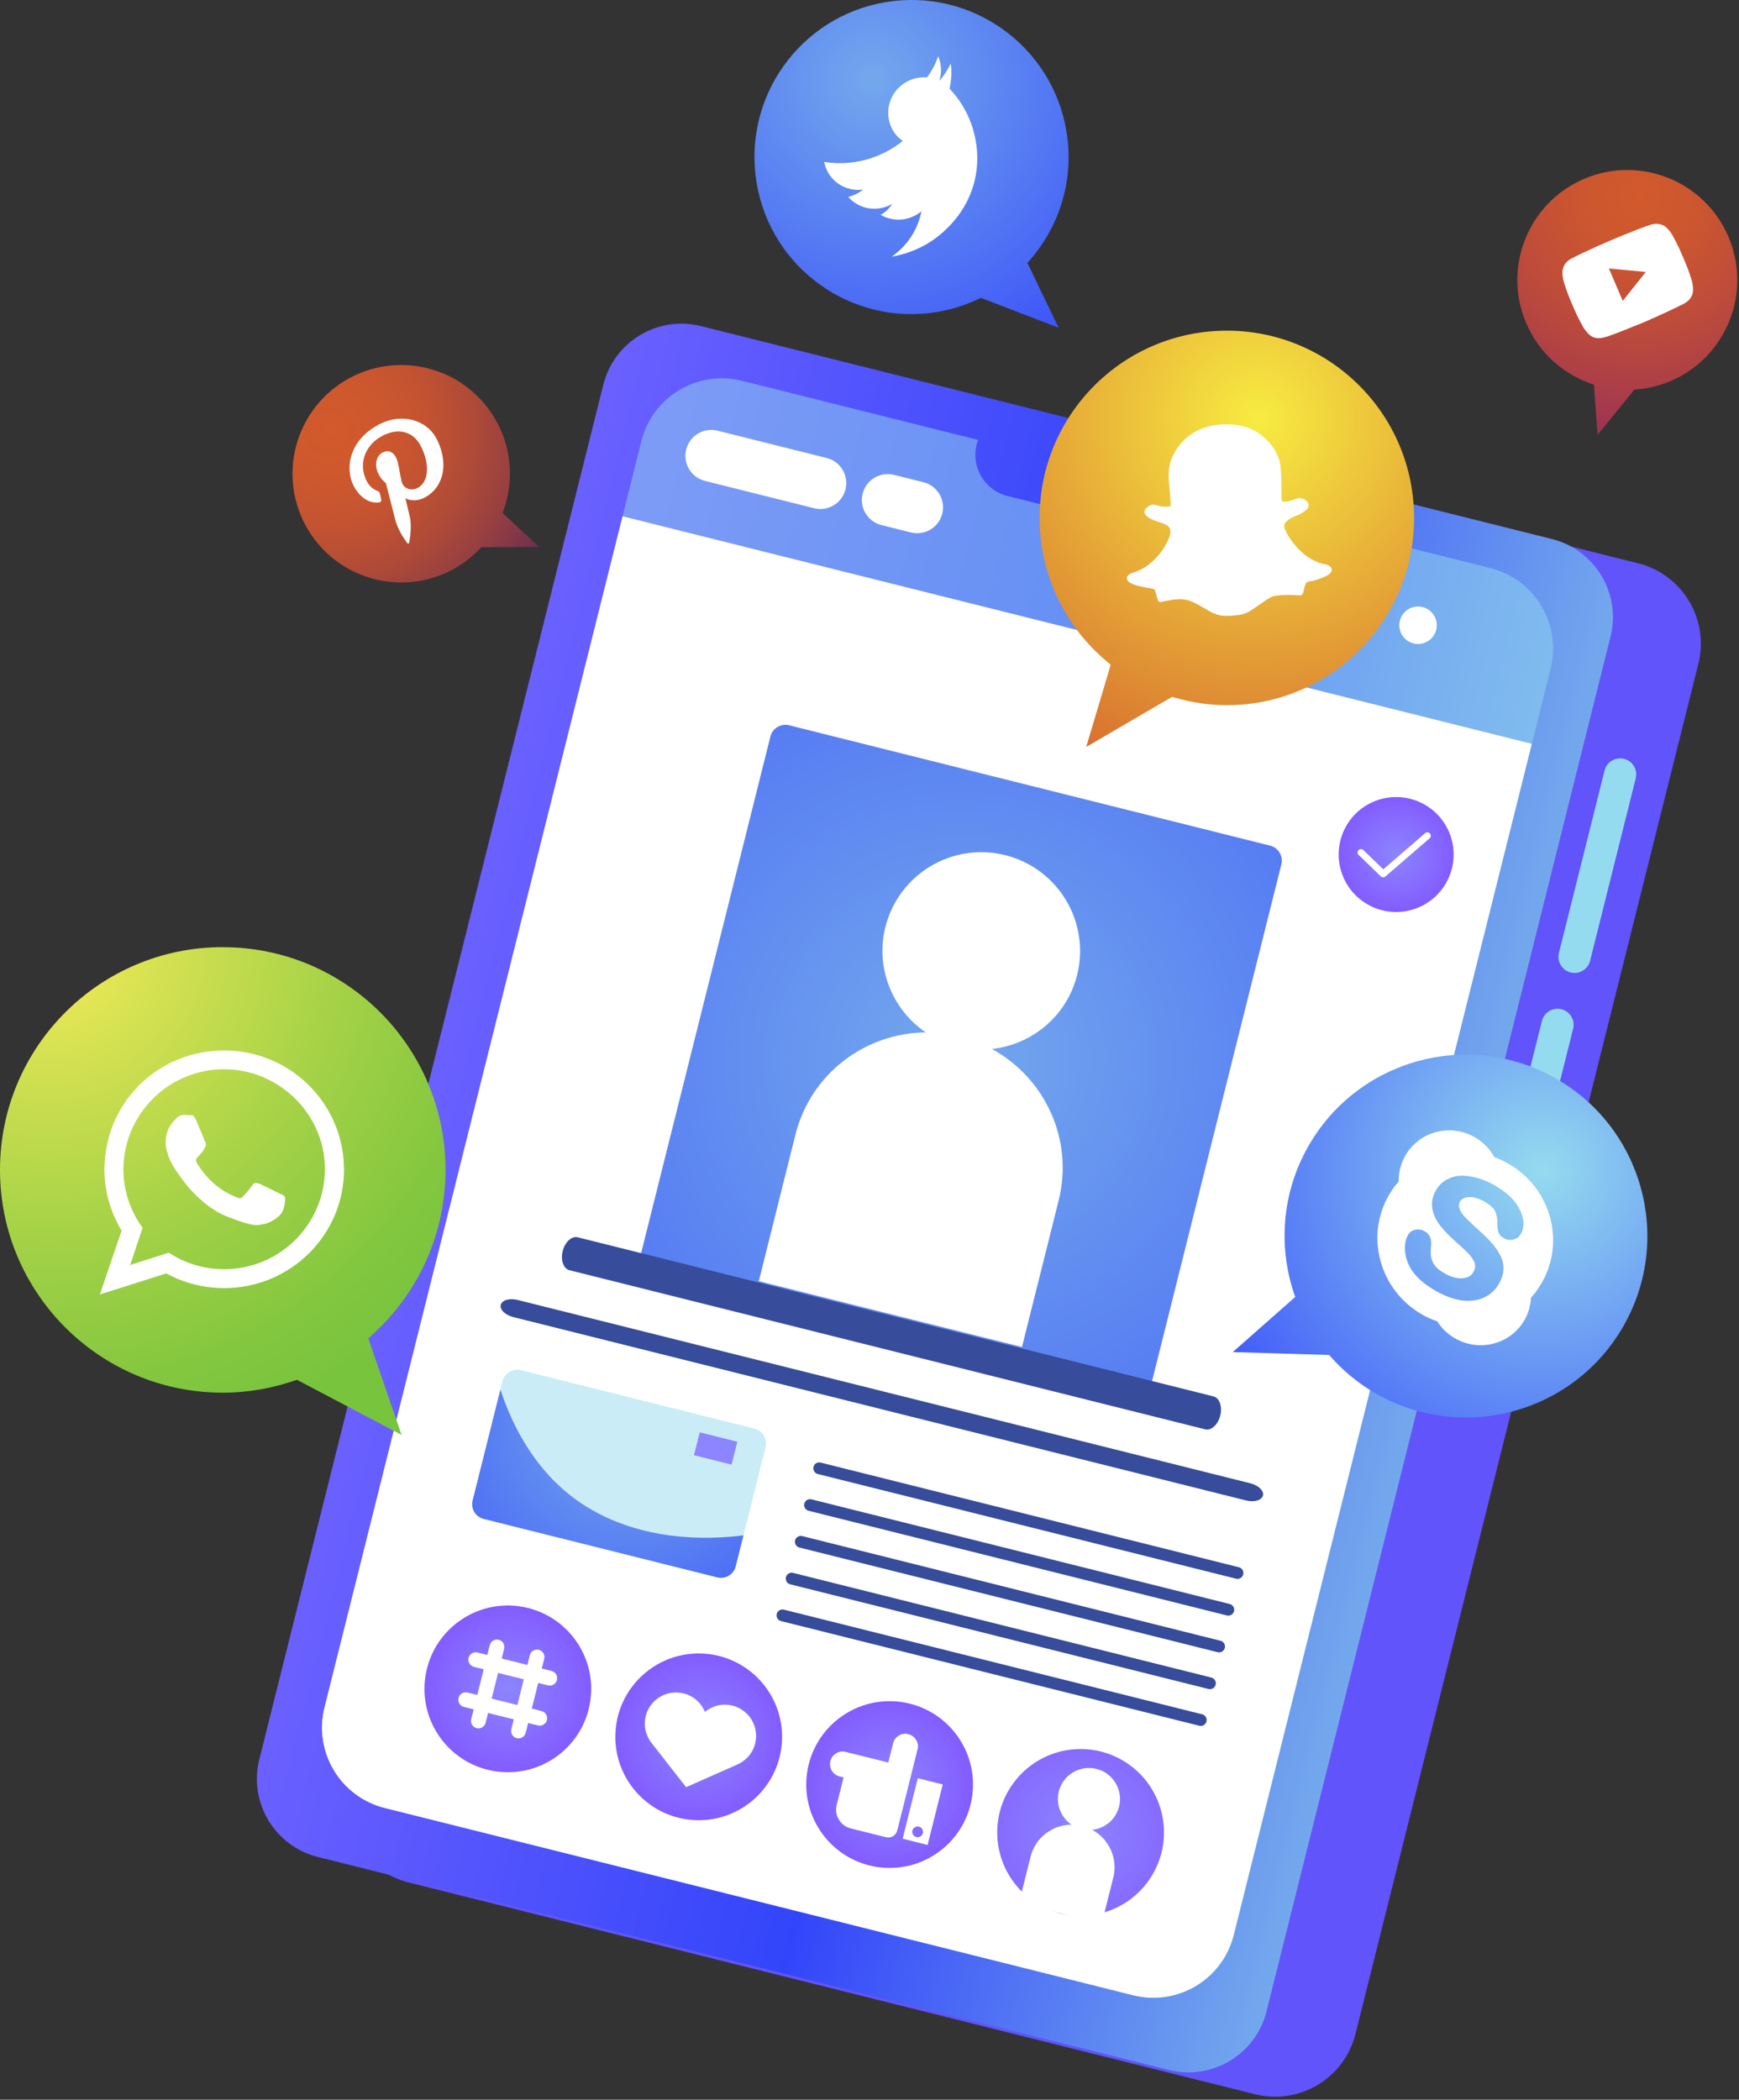 <svg width="511" height="617" viewBox="0 0 511 617" fill="none" xmlns="http://www.w3.org/2000/svg">
<rect x="0" y="0" width="511" height="617" fill="#333333" stroke="none"/>
<g clip-path="url(#clip0_417_14273)">
<path d="M499.06 195.06L398.31 597.66C395.04 610.72 381.82 618.66 368.77 615.39L120.07 553.16C107.01 549.89 99.09 536.66 102.36 523.61L203.11 121C206.37 107.96 219.59 100.02 232.65 103.29L481.35 165.52C494.41 168.79 502.33 182.02 499.06 195.06Z" fill="#6054FA"/>
<path d="M343.47 608.25L93.4 545.67C80.73 542.5 73.03 529.66 76.2 516.98L177.29 113.02C180.46 100.35 193.3 92.65 205.98 95.82L456.05 158.4C468.72 161.57 476.42 174.41 473.25 187.09L372.16 591.06C368.99 603.73 356.15 611.43 343.47 608.26V608.25Z" fill="url(#paint0_linear_417_14273)"/>
<path opacity="0.5" d="M437.94 166.93L363.66 148.34C363.6 148.83 363.57 149.31 363.45 149.8C361.78 156.46 355.03 160.51 348.37 158.84L296.02 145.74C289.36 144.07 285.31 137.32 286.98 130.66C287.1 130.17 287.3 129.73 287.48 129.28L218.01 111.9C204.95 108.63 191.73 116.57 188.47 129.61L95.35 501.75C92.09 514.79 100.01 528.02 113.06 531.29L332.99 586.32C346.03 589.58 359.27 581.65 362.53 568.61L455.65 196.47C458.91 183.43 450.98 170.19 437.94 166.93Z" fill="#95DBEF"/>
<path d="M461.52 285.761C458.99 285.131 457.45 282.561 458.08 280.031L471.49 226.421C472.12 223.891 474.69 222.351 477.22 222.981C479.75 223.611 481.29 226.181 480.66 228.711L467.25 282.321C466.62 284.851 464.05 286.391 461.52 285.761Z" fill="#95DBEF"/>
<path d="M452.7 321.031C450.17 320.401 448.63 317.831 449.26 315.301L453.09 300.001C453.72 297.471 456.29 295.931 458.82 296.561C461.35 297.191 462.89 299.761 462.26 302.291L458.43 317.591C457.8 320.121 455.23 321.661 452.7 321.031Z" fill="#95DBEF"/>
<path d="M450.12 218.571L362.53 568.601C359.27 581.641 346.03 589.581 332.99 586.311L113.06 531.281C100 528.011 92.08 514.781 95.35 501.741L182.94 151.711L450.12 218.571Z" fill="white"/>
<path d="M239.21 149.34L207.16 141.32C203.08 140.3 200.61 136.17 201.63 132.09C202.65 128.01 206.78 125.54 210.86 126.56L242.91 134.58C246.99 135.6 249.46 139.73 248.44 143.81C247.42 147.89 243.29 150.36 239.21 149.34Z" fill="white"/>
<path d="M267.65 156.46L259.01 154.3C254.93 153.28 252.46 149.15 253.48 145.07C254.5 140.99 258.63 138.52 262.71 139.54L271.35 141.7C275.43 142.72 277.9 146.85 276.88 150.93C275.86 155.01 271.73 157.48 267.65 156.46Z" fill="white"/>
<path d="M386.74 176.239C386 179.189 383.01 180.979 380.06 180.239C377.11 179.499 375.32 176.509 376.06 173.559C376.8 170.609 379.79 168.819 382.74 169.559C385.69 170.299 387.48 173.289 386.74 176.239Z" fill="white"/>
<path d="M353.76 148.989C353.07 151.749 350.28 153.419 347.52 152.729C344.76 152.039 343.09 149.249 343.78 146.489C344.47 143.729 347.26 142.059 350.02 142.749C352.78 143.439 354.45 146.229 353.76 148.989Z" fill="white"/>
<path d="M404.38 180.659C403.64 183.609 400.65 185.399 397.7 184.659C394.75 183.919 392.96 180.929 393.7 177.979C394.44 175.029 397.43 173.239 400.38 173.979C403.33 174.719 405.12 177.709 404.38 180.659Z" fill="white"/>
<path d="M422.03 185.07C421.29 188.02 418.3 189.81 415.35 189.07C412.4 188.33 410.61 185.34 411.35 182.39C412.09 179.44 415.08 177.65 418.03 178.39C420.98 179.13 422.77 182.12 422.03 185.07Z" fill="white"/>
<path d="M366.17 440.909L150.84 387.029C148.45 386.429 146.8 384.819 147.15 383.429C147.5 382.039 149.72 381.389 152.1 381.989L263 409.739L367.42 435.869C369.81 436.469 371.46 438.079 371.11 439.469C370.76 440.859 368.54 441.509 366.16 440.909H366.17Z" fill="#374C9A"/>
<path opacity="0.5" d="M224.96 425.22L216.19 460.27C215.59 462.66 213.16 464.1 210.77 463.5L142.13 446.32C139.74 445.72 138.3 443.31 138.89 440.92L147.66 405.87C148.26 403.48 150.67 402.03 153.06 402.63L221.7 419.81C224.09 420.41 225.55 422.83 224.95 425.21L224.96 425.22Z" fill="#95DBEF"/>
<path d="M218.46 451.171L216.18 460.281C215.58 462.671 213.15 464.111 210.76 463.511L142.12 446.331C139.73 445.731 138.29 443.321 138.88 440.931L147.04 408.311C150.46 418.831 157.63 433.551 172.12 442.601C188.67 452.941 207.79 452.531 218.46 451.161V451.171Z" fill="url(#paint1_radial_417_14273)"/>
<path d="M216.659 423.657L205.619 420.895L203.937 427.617L214.976 430.38L216.659 423.657Z" fill="#8C85FF"/>
<path d="M231.882 213.121L373.223 248.493C375.649 249.1 377.135 251.564 376.525 253.999L337.318 410.668L187.178 373.094L226.385 216.426C226.992 214 229.457 212.514 231.892 213.124L231.882 213.121Z" fill="url(#paint2_radial_417_14273)"/>
<path d="M363.22 463.9L240.31 433.14C239.38 432.91 238.82 431.97 239.05 431.04C239.28 430.11 240.22 429.55 241.15 429.78L364.06 460.54C364.99 460.77 365.55 461.71 365.32 462.64C365.09 463.57 364.15 464.13 363.22 463.9Z" fill="#374C9A"/>
<path d="M360.52 474.701L237.61 443.941C236.68 443.711 236.12 442.771 236.35 441.841C236.58 440.911 237.52 440.351 238.45 440.581L361.36 471.341C362.29 471.571 362.85 472.511 362.62 473.441C362.39 474.371 361.45 474.931 360.52 474.701Z" fill="#374C9A"/>
<path d="M357.81 485.5L234.9 454.74C233.97 454.51 233.41 453.57 233.64 452.64C233.87 451.71 234.81 451.15 235.74 451.38L358.65 482.14C359.58 482.37 360.14 483.31 359.91 484.24C359.68 485.17 358.74 485.73 357.81 485.5Z" fill="#374C9A"/>
<path d="M355.11 496.31L232.2 465.55C231.27 465.32 230.71 464.38 230.94 463.45C231.17 462.52 232.11 461.96 233.04 462.19L355.95 492.95C356.88 493.18 357.44 494.12 357.21 495.05C356.98 495.98 356.04 496.54 355.11 496.31Z" fill="#374C9A"/>
<path d="M352.41 507.111L229.5 476.351C228.57 476.121 228.01 475.181 228.24 474.251C228.47 473.321 229.41 472.761 230.34 472.991L353.25 503.751C354.18 503.981 354.74 504.921 354.51 505.851C354.28 506.781 353.34 507.341 352.41 507.111Z" fill="#374C9A"/>
<path d="M337.393 552.802C345.316 541.833 342.847 526.519 331.878 518.596C320.909 510.673 305.594 513.143 297.671 524.112C289.749 535.081 292.218 550.395 303.187 558.318C314.156 566.241 329.471 563.771 337.393 552.802Z" fill="url(#paint3_radial_417_14273)"/>
<path d="M275.222 544.629C286.4 537.004 289.28 521.762 281.655 510.584C274.03 499.406 258.787 496.526 247.61 504.151C236.432 511.776 233.551 527.019 241.177 538.196C248.802 549.374 264.044 552.255 275.222 544.629Z" fill="url(#paint4_radial_417_14273)"/>
<path d="M229.799 511.24C230.281 497.718 219.709 486.365 206.187 485.884C192.665 485.402 181.312 495.974 180.83 509.496C180.349 523.018 190.92 534.371 204.443 534.853C217.965 535.334 229.318 524.763 229.799 511.24Z" fill="url(#paint5_radial_417_14273)"/>
<path d="M161.927 517.224C173.497 510.209 177.189 495.142 170.174 483.572C163.158 472.002 148.092 468.309 136.521 475.325C124.951 482.34 121.259 497.407 128.274 508.977C135.29 520.547 150.356 524.24 161.927 517.224Z" fill="url(#paint6_radial_417_14273)"/>
<path d="M425.662 258.02C429.483 249.51 425.682 239.515 417.172 235.694C408.662 231.873 398.667 235.674 394.846 244.184C391.025 252.693 394.826 262.689 403.336 266.51C411.845 270.331 421.841 266.53 425.662 258.02Z" fill="url(#paint7_radial_417_14273)"/>
<path d="M399.92 250.5L406.44 256.8L419.43 245.58" stroke="white" stroke-width="2" stroke-linecap="round" stroke-linejoin="round"/>
<path d="M354.15 420.01L167.35 373.26C165.58 372.82 164.68 370.29 165.35 367.62C166.02 364.95 168 363.14 169.77 363.58L356.57 410.33C358.34 410.77 359.24 413.3 358.57 415.97C357.9 418.64 355.92 420.45 354.15 420.01Z" fill="#374C9A"/>
<path d="M221.9 512.321C223.13 507.401 220.14 502.421 215.23 501.191C212.28 500.451 209.31 501.241 207.14 503.051C206.07 500.431 203.83 498.341 200.88 497.601C195.96 496.371 190.98 499.361 189.75 504.271C189.02 507.191 189.78 510.121 191.54 512.281L201.61 525.161L216.55 518.551C219.12 517.461 221.18 515.241 221.91 512.321H221.9Z" fill="white"/>
<path d="M320.96 537.69C324.65 537.29 327.88 534.67 328.84 530.86C330.06 525.97 327.09 521.009 322.2 519.789C317.31 518.569 312.35 521.54 311.13 526.43C310.18 530.24 311.79 534.07 314.86 536.17C309.29 536.22 304.24 539.96 302.82 545.62L299.43 559.159L323.75 565.25L327.14 551.71C328.55 546.06 325.86 540.38 320.97 537.71L320.96 537.69Z" fill="white"/>
<path d="M291.46 308.241C303.2 306.961 313.47 298.641 316.51 286.511C320.4 270.951 310.95 255.181 295.39 251.291C279.83 247.401 264.07 256.851 260.17 272.411C257.14 284.541 262.28 296.711 272.03 303.371C254.32 303.541 238.24 315.431 233.74 333.411L222.97 376.471L300.31 395.821L311.08 352.761C315.58 334.781 307 316.711 291.45 308.231L291.46 308.241Z" fill="white"/>
<path d="M266.92 509.611C264.94 509.111 262.93 510.321 262.43 512.301L261.02 517.951L256.1 516.721L249.69 515.121L248.5 514.821C246.52 514.321 244.51 515.531 244.01 517.511C243.51 519.491 244.72 521.501 246.7 522.001L247.89 522.301L245.86 530.411C245.1 533.441 246.94 536.511 249.97 537.271L260.36 539.871C261.81 540.231 263.28 539.351 263.65 537.901L267.7 521.701L268.19 519.761L269.6 514.111C270.1 512.131 268.89 510.121 266.91 509.621L266.92 509.611Z" fill="white"/>
<path d="M248.45 515.012L249.64 515.312L256.05 516.911L260.97 518.142L261.02 517.962L256.1 516.731L249.69 515.132L248.5 514.832C246.52 514.332 244.51 515.542 244.01 517.522C244.01 517.552 244.01 517.581 244 517.611C244.54 515.681 246.5 514.522 248.46 515.012H248.45Z" fill="white"/>
<path d="M266.92 509.611C264.94 509.111 262.93 510.321 262.43 512.301L262.38 512.481C262.88 510.501 264.89 509.291 266.87 509.791C268.85 510.291 270.06 512.301 269.56 514.281L269.61 514.101C270.11 512.121 268.9 510.111 266.92 509.611Z" fill="white"/>
<path d="M269.69 522.531L265.24 540.301L272.57 542.141L277.02 524.371L269.69 522.531ZM269.26 539.811C268.42 539.601 267.9 538.741 268.11 537.901C268.32 537.061 269.18 536.541 270.02 536.751C270.86 536.961 271.38 537.821 271.17 538.661C270.96 539.501 270.1 540.021 269.26 539.811Z" fill="white"/>
<path d="M151.84 510.759C153 511.049 154.19 510.339 154.48 509.169L159.92 487.429C160.21 486.269 159.5 485.079 158.33 484.789C157.17 484.499 155.98 485.209 155.69 486.379L150.25 508.119C149.96 509.279 150.67 510.469 151.84 510.759Z" fill="white"/>
<path d="M140.06 507.82C141.22 508.11 142.41 507.4 142.7 506.23L148.14 484.49C148.43 483.33 147.72 482.14 146.55 481.85C145.39 481.56 144.2 482.27 143.91 483.44L138.47 505.18C138.18 506.34 138.89 507.53 140.06 507.82Z" fill="white"/>
<path d="M134.74 498.94C134.45 500.1 135.16 501.29 136.33 501.58L158.07 507.02C159.23 507.31 160.42 506.6 160.71 505.43C161 504.27 160.29 503.08 159.12 502.79L137.38 497.35C136.22 497.06 135.03 497.77 134.74 498.94Z" fill="white"/>
<path d="M137.69 487.17C137.4 488.33 138.11 489.52 139.28 489.81L161.02 495.25C162.18 495.54 163.37 494.83 163.66 493.66C163.95 492.5 163.24 491.31 162.07 491.02L140.33 485.58C139.17 485.29 137.98 486 137.69 487.17Z" fill="white"/>
<path d="M358.14 97.22C327.78 98.52 304.22 124.19 305.53 154.56C306.24 171.18 314.29 185.72 326.38 195.3L319.18 219.49L344.43 204.77C350.25 206.55 356.44 207.44 362.86 207.17C393.22 205.87 416.78 180.2 415.47 149.83C414.17 119.47 388.5 95.91 358.13 97.22H358.14Z" fill="url(#paint8_radial_417_14273)"/>
<path fill-rule="evenodd" clip-rule="evenodd" d="M390.69 166.34V166.28H390.62C389.85 165.82 389.13 165.79 388.66 165.68H388.63C385.45 164.8 382.68 162.79 380.58 160.27C379.41 158.85 378.36 157.32 377.63 155.69C377.34 154.95 377.3 154.13 377.64 153.66H377.71C378.23 152.85 379.22 152.25 380.31 151.78C381.54 151.34 382.82 150.76 383.89 149.76C384.11 149.62 384.3 149.38 384.42 149.05C384.42 148.98 384.48 148.88 384.51 148.78C384.56 148.52 384.55 148.16 384.37 147.81C384.05 147.17 383.48 146.9 383.08 146.65C382.35 146.29 381.53 146.32 380.85 146.55C380.11 146.84 379.5 147.13 378.95 147.19C378.92 147.19 378.92 147.26 378.92 147.26C378.11 147.39 377.29 147.46 376.7 147.29C376.7 147.19 376.69 147 376.61 146.8C376.55 145.49 376.59 144.12 376.53 142.65C376.5 140.49 376.5 138.27 376.12 136.06V135.99C375.24 132.26 372.68 129.14 369.52 127.08C367.23 125.64 364.52 124.84 361.8 124.76C360.88 124.7 359.96 124.67 359.05 124.71C355.43 124.93 351.68 126.04 348.87 128.49C346.72 130.28 345.06 132.65 344.09 135.27V135.3C343.16 137.96 343.38 140.8 343.65 143.37C343.76 145.16 344.03 146.92 343.98 148.66C343.98 148.66 343.96 148.693 343.92 148.76C343.11 148.93 342.23 148.93 341.34 148.81H341.31C340.69 148.74 340.09 148.5 339.33 148.34H339.27C338.57 148.18 337.86 148.4 337.36 148.85H337.33V148.88C336.89 149.19 336.29 149.68 336.29 150.56C336.29 150.59 336.29 150.66 336.33 150.69H336.36C336.48 151.21 336.79 151.52 337.06 151.74C337.3 151.96 337.57 152.11 337.77 152.2V152.27C339.18 153.09 340.67 153.39 341.93 153.86C342.86 154.21 343.64 154.77 343.83 155.54C344.13 156.48 343.75 157.6 343.24 158.67C341.96 161.57 339.91 164.11 337.34 166.06C336.04 167.03 334.5 167.79 332.89 168.31H332.86C332.51 168.49 331.69 168.59 331.27 169.36C331.24 169.39 331.18 169.46 331.18 169.56C331.07 170.02 331.22 170.51 331.49 170.79C331.7 171.04 331.97 171.19 332.23 171.31C333.6 172.07 335.15 172.3 336.51 172.6C337.53 172.82 338.45 172.88 339.18 173.14C339.22 173.2 339.32 173.43 339.5 173.85C339.79 174.59 339.93 175.5 340.26 176.4C340.34 176.63 340.57 176.81 340.84 176.87C341.47 177.01 341.78 176.76 341.85 176.76C341.85 176.76 341.88 176.76 341.88 176.73C344.18 176.27 346.45 175.81 348.53 176.25C350.77 176.71 352.7 178.13 354.95 179.34C356.39 180.19 358.09 180.97 359.99 180.96C361.43 181 362.83 180.84 364.23 180.68C365.43 180.53 366.53 180.06 367.51 179.43L367.57 179.36C369.77 178.02 371.66 176.37 373.84 175.29C374.55 175.03 375.46 174.99 376.44 174.89C378.27 174.78 380.1 174.8 381.91 174.95C381.98 174.95 382.07 174.95 382.11 174.95C382.37 174.91 382.62 174.73 382.72 174.6C382.84 174.43 382.84 174.27 382.9 174.17C382.96 174.04 382.99 173.94 382.9 174.07C382.96 174.04 382.96 173.97 382.99 173.94C383.24 172.82 383.42 171.83 383.89 171.22C384.14 170.95 384.53 170.83 385.02 170.81C385.05 170.81 385.08 170.81 385.15 170.81C386.68 170.55 388.09 169.93 389.41 169.42C389.41 169.373 389.43 169.35 389.47 169.35C389.92 169.13 390.66 168.84 391.12 168.13C391.55 167.49 391.32 166.72 390.72 166.38L390.69 166.34Z" fill="white"/>
<path d="M262.43 0.319C287.74 -2.671 310.69 15.419 313.68 40.729C315.32 54.589 310.61 67.709 301.89 77.259L311.09 96.319L288.21 87.519C283.63 89.769 278.63 91.349 273.27 91.979C247.96 94.969 225.01 76.879 222.02 51.569C219.03 26.259 237.12 3.309 262.43 0.319Z" fill="url(#paint9_radial_417_14273)"/>
<path fill-rule="evenodd" clip-rule="evenodd" d="M279.38 18.66C278.53 20.47 277.39 22.209 275.99 23.809C276.76 21.41 276.69 18.84 275.67 16.52C274.95 18.73 273.83 20.849 272.37 22.759C269.65 22.5 266.8 23.369 264.53 25.36C260.25 29.13 259.79 35.65 263.51 39.87C264.05 40.489 264.67 40.969 265.28 41.419C258.53 46.83 250.11 48.849 242.19 47.58C242.55 49.309 243.28 50.969 244.52 52.37C246.88 55.039 250.34 56.15 253.6 55.69C252.31 56.789 250.81 57.499 249.25 57.849C249.29 57.889 249.3 57.91 249.34 57.95C250.21 58.94 251.19 59.679 252.3 60.23C255.37 61.8 259.12 61.7 262.19 59.91C261.67 60.69 261.11 61.38 260.39 62.01C259.9 62.45 259.35 62.819 258.78 63.139C262.47 65.29 267.29 64.99 270.76 62.08C269.9 66.49 267.64 70.65 264 73.859C263.36 74.419 262.73 74.909 262.04 75.409C267.4 74.519 272.61 72.18 276.99 68.32C289.14 57.599 289.22 42.569 283.46 32.109C282.43 30.239 281.23 28.549 279.89 27.029C279.6 26.7 279.29 26.349 279.02 26.04C279.56 23.63 279.7 21.09 279.38 18.66Z" fill="white"/>
<path d="M65.46 278.328C101.61 278.328 130.92 307.638 130.92 343.788C130.92 363.578 122.1 381.278 108.22 393.278L118.01 421.658L87.25 405.448C80.43 407.858 73.11 409.238 65.46 409.238C29.31 409.238 0 379.928 0 343.778C0 307.628 29.31 278.318 65.46 278.318V278.328Z" fill="url(#paint10_radial_417_14273)"/>
<path fill-rule="evenodd" clip-rule="evenodd" d="M101.06 342.708C100.55 323.808 85 308.678 65.87 308.678C46.74 308.678 31.53 323.418 30.75 342.048C30.67 342.518 30.67 343.058 30.67 343.568C30.67 350.138 32.54 356.328 35.73 361.618L29.35 380.368L48.87 374.188C53.93 376.948 59.72 378.508 65.87 378.508C85.32 378.508 101.1 362.918 101.1 343.588C101.1 343.278 101.06 343.048 101.06 342.738V342.708ZM82 350.638C81.11 350.208 76.91 348.108 76.13 347.798C75.27 347.568 74.73 347.368 74.15 348.268C73.6 349.128 71.93 351.028 71.43 351.578C70.92 352.198 70.42 352.238 69.6 351.848C68.67 351.418 65.9 350.528 62.64 347.568C60.03 345.268 58.29 342.508 57.82 341.698C57.35 340.768 57.74 340.378 58.17 339.868C58.6 339.518 59.06 338.938 59.49 338.388C59.61 338.278 59.72 338.158 59.8 337.998C60.03 337.648 60.15 337.378 60.34 336.988C60.65 336.408 60.53 335.898 60.26 335.508C60.1 335.078 58.36 330.798 57.61 329.128C56.91 327.378 56.17 327.688 55.71 327.688C55.16 327.688 54.62 327.608 54.04 327.608C53.42 327.608 52.52 327.798 51.75 328.698C50.89 329.558 48.68 331.578 48.68 335.848C48.68 336.818 48.87 337.828 49.19 338.728C50.01 341.798 51.95 344.248 52.22 344.678C52.65 345.258 58.17 354.168 66.96 357.588C75.79 361.008 75.79 359.848 77.34 359.728C78.9 359.608 82.43 357.708 83.17 355.648C83.87 353.668 83.87 351.958 83.64 351.568C83.44 351.298 82.86 351.028 82.01 350.638H82ZM65.86 372.958C59.87 372.958 54.27 371.168 49.6 368.098L38.24 371.718L41.9 360.788C38.36 355.968 36.26 349.978 36.26 343.558C36.26 342.588 36.3 341.688 36.42 340.718C37.9 325.828 50.54 314.198 65.86 314.198C81.18 314.198 94.21 326.138 95.38 341.268C95.46 342.048 95.46 342.828 95.46 343.558C95.46 359.738 82.2 372.958 65.87 372.958H65.86Z" fill="white"/>
<path d="M465.49 52.549C449.08 59.559 441.46 78.549 448.47 94.959C452.31 103.939 459.74 110.269 468.37 113.029L469.43 127.809L480.25 114.489C483.82 114.259 487.4 113.469 490.88 111.989C507.29 104.979 514.91 85.989 507.9 69.579C500.89 53.169 481.9 45.549 465.49 52.559V52.549Z" fill="url(#paint11_radial_417_14273)"/>
<path fill-rule="evenodd" clip-rule="evenodd" d="M491.4 68.989C491.4 68.989 490.06 66.779 488.65 66.179C486.84 65.369 485.44 65.939 484.78 66.119C480.08 67.729 473.25 70.649 473.25 70.649L473.21 70.669C473.21 70.669 466.4 73.579 461.98 75.859C461.37 76.229 460 76.829 459.33 78.699C458.8 80.139 459.46 82.629 459.46 82.629C459.46 82.629 460.3 85.529 461.46 88.249L461.61 88.599L462.57 90.839C463.75 93.589 465.24 96.169 465.24 96.169C465.24 96.169 466.58 98.379 467.99 98.999C469.81 99.829 471.41 99.079 472.21 98.909C474.92 98.069 483.43 94.529 483.43 94.529C483.43 94.529 490.25 91.579 494.67 89.309C495.25 88.959 496.64 88.359 497.3 86.479C497.83 85.019 497.16 82.529 497.16 82.529C497.16 82.529 496.32 79.679 495.14 76.919L494.24 74.819L494.03 74.329C492.87 71.609 491.37 68.989 491.37 68.989H491.4ZM483.62 79.909L476.84 88.419L473.72 81.109L472.77 78.889L477.69 79.359L483.63 79.909H483.62Z" fill="white"/>
<path d="M102.89 110.999C118.47 102.709 137.82 108.619 146.11 124.199C150.65 132.729 150.91 142.379 147.68 150.729L158.41 160.719L141.44 160.789C139.05 163.389 136.22 165.669 132.92 167.419C117.34 175.709 97.99 169.799 89.7 154.219C81.41 138.639 87.32 119.289 102.9 110.999H102.89Z" fill="url(#paint12_radial_417_14273)"/>
<path fill-rule="evenodd" clip-rule="evenodd" d="M111.18 124.839C102.5 129.459 101.29 137.819 103.98 142.859C104.48 143.799 105.06 144.649 105.73 145.349C107.26 146.969 109.19 147.889 111.34 147.649C111.86 147.609 112.14 147.219 112.01 146.729C111.94 146.359 111.71 145.489 111.64 145.099C111.53 144.579 111.4 144.449 110.86 144.249C110.15 143.959 109.47 143.569 108.87 142.939C108.48 142.529 108.11 142.029 107.78 141.409C105.4 136.939 106.73 131.069 112.29 128.109C117.2 125.499 121.46 126.949 123.53 130.839C124.15 131.999 124.61 133.149 124.94 134.299C126.07 138.279 125.43 141.929 122.73 143.369C120.82 144.389 118.55 143.639 118.01 141.489C117.72 140.289 117.51 138.979 117.28 137.729C117.03 136.419 116.76 135.169 116.31 134.329C115.53 132.859 114.09 132.089 112.4 132.989C110.44 134.029 109.92 136.849 111.31 139.459C111.57 139.949 111.87 140.389 112.12 140.699C112.8 141.539 113.39 141.959 113.39 141.959C113.39 141.959 115.76 151.259 116.19 152.879C117.02 156.139 119.49 159.319 119.72 159.639C119.84 159.829 120.15 159.729 120.21 159.509C120.27 159.179 121.13 155.169 120.44 151.949C120.21 151.039 119.13 146.369 119.13 146.369C120.38 147.229 122.8 147.279 124.79 146.219C129.57 143.679 131.27 138.319 129.74 132.659C129.4 131.379 128.88 130.069 128.2 128.789C125.39 123.509 118.19 121.089 111.17 124.819L111.18 124.839Z" fill="white"/>
<path d="M457.04 316.839C431.42 302.319 398.89 311.319 384.38 336.939C376.43 350.959 375.58 367.039 380.59 381.119L362.26 397.299L390.57 398.169C394.44 402.619 399.06 406.529 404.48 409.599C430.1 424.109 462.63 415.119 477.14 389.499C491.65 363.879 482.66 331.349 457.04 316.829V316.839Z" fill="url(#paint13_radial_417_14273)"/>
<path fill-rule="evenodd" clip-rule="evenodd" d="M449.86 381.35C451.11 379.98 452.17 378.51 453.09 376.88C453.42 376.3 453.75 375.72 454 375.14C459.61 363.18 455.03 348.64 443.16 341.91C441.86 341.18 440.52 340.53 439.13 340.03C437.82 337.65 435.86 335.59 433.29 334.14C426.07 330.05 416.97 332.5 412.92 339.63C411.59 341.97 410.95 344.59 411.03 347.15C410.41 347.86 409.81 348.6 409.27 349.36C408.85 350.03 408.42 350.66 408.03 351.35C401.08 363.61 405.53 379.28 417.99 386.33C419.4 387.13 420.85 387.77 422.34 388.28C423.6 390.3 425.38 392.04 427.64 393.32C434.86 397.41 443.98 394.93 448.01 387.83C449.17 385.79 449.75 383.54 449.86 381.35ZM436.11 381.27C434.28 382.12 432.08 382.41 429.61 382.14C427.15 381.8 424.59 380.86 421.86 379.31C418.64 377.48 416.22 375.39 414.75 373.1C413.7 371.41 413.06 369.66 412.87 367.74C412.7 365.86 412.99 364.24 413.74 362.92C414.21 362.09 414.86 361.59 415.86 361.36C416.75 361.14 417.75 361.3 418.69 361.83C419.43 362.25 420 362.86 420.28 363.64C420.57 364.35 420.62 365.22 420.52 366.29C420.39 367.42 420.37 368.42 420.51 369.27C420.64 370.07 420.98 370.95 421.56 371.79C422.19 372.66 423.18 373.43 424.53 374.2C426.4 375.26 428.16 375.75 429.73 375.62C431.27 375.47 432.32 374.9 432.95 373.8C433.47 372.89 433.59 372.09 433.34 371.18C432.99 370.25 432.43 369.39 431.65 368.51C430.8 367.63 429.6 366.47 428.08 365.17C426.02 363.35 424.35 361.6 423.14 360.08C421.93 358.49 421.17 356.81 420.87 355.08C420.78 354.52 420.77 353.97 420.8 353.4C420.86 352.2 421.23 351.03 421.94 349.79C422.88 348.14 424.27 346.89 426.01 346.2C427.78 345.45 429.78 345.28 432.08 345.7C434.38 346.02 436.77 346.94 439.28 348.36C441.32 349.52 442.94 350.76 444.18 352.05C445.4 353.36 446.25 354.68 446.84 355.96C447.42 357.31 447.68 358.52 447.67 359.64C447.62 360.81 447.38 361.77 446.91 362.59C446.46 363.39 445.75 363.93 444.8 364.2C443.81 364.47 442.85 364.37 441.94 363.85C441.11 363.38 440.56 362.82 440.34 362.18C440.15 361.56 439.99 360.74 440.01 359.62C440.03 358.29 439.83 357.04 439.37 355.98C438.94 355.01 437.83 354.02 436.09 353.03C434.46 352.11 432.95 351.69 431.63 351.78C430.35 351.85 429.51 352.25 429.02 353.11C428.75 353.58 428.67 354.11 428.75 354.67C428.88 355.22 429.12 355.82 429.52 356.45C429.97 357.07 430.43 357.62 430.94 358.13C431.05 358.26 431.16 358.33 431.28 358.43C431.81 358.98 432.63 359.7 433.65 360.68C435.22 362.08 436.7 363.46 437.92 364.77C439.14 366.08 440.07 367.41 440.75 368.7C441.48 369.99 441.82 371.38 441.8 372.75C441.8 374.17 441.35 375.66 440.48 377.21C439.45 379.03 437.99 380.38 436.11 381.25V381.27Z" fill="white"/>
</g>
<defs>
<linearGradient id="paint0_linear_417_14273" x1="126.733" y1="315.014" x2="422.696" y2="389.08" gradientUnits="userSpaceOnUse">
<stop stop-color="#6B60FF"/>
<stop offset="0.54" stop-color="#3345FA"/>
<stop offset="1" stop-color="#73A8ED"/>
</linearGradient>
<radialGradient id="paint1_radial_417_14273" cx="0" cy="0" r="1" gradientUnits="userSpaceOnUse" gradientTransform="translate(183.222 418.452) rotate(14.05) scale(93.88 93.88)">
<stop stop-color="#73A8ED"/>
<stop offset="1" stop-color="#3345FA"/>
</radialGradient>
<radialGradient id="paint2_radial_417_14273" cx="0" cy="0" r="1" gradientUnits="userSpaceOnUse" gradientTransform="translate(282.386 311.351) rotate(14.05) scale(252.68 252.68)">
<stop stop-color="#73A8ED"/>
<stop offset="1" stop-color="#3345FA"/>
</radialGradient>
<radialGradient id="paint3_radial_417_14273" cx="0" cy="0" r="1" gradientUnits="userSpaceOnUse" gradientTransform="translate(317.52 538.453) rotate(14.05) scale(38.46)">
<stop stop-color="#8C85FF"/>
<stop offset="1" stop-color="#835CFF"/>
</radialGradient>
<radialGradient id="paint4_radial_417_14273" cx="0" cy="0" r="1" gradientUnits="userSpaceOnUse" gradientTransform="translate(261.415 524.387) rotate(14.05) scale(24.5)">
<stop stop-color="#8C85FF"/>
<stop offset="1" stop-color="#835CFF"/>
</radialGradient>
<radialGradient id="paint5_radial_417_14273" cx="0" cy="0" r="1" gradientUnits="userSpaceOnUse" gradientTransform="translate(205.306 510.371) rotate(14.05) scale(24.5 24.5)">
<stop stop-color="#8C85FF"/>
<stop offset="1" stop-color="#835CFF"/>
</radialGradient>
<radialGradient id="paint6_radial_417_14273" cx="0" cy="0" r="1" gradientUnits="userSpaceOnUse" gradientTransform="translate(149.225 496.276) rotate(14.05) scale(24.5)">
<stop stop-color="#8C85FF"/>
<stop offset="1" stop-color="#835CFF"/>
</radialGradient>
<radialGradient id="paint7_radial_417_14273" cx="0" cy="0" r="1" gradientUnits="userSpaceOnUse" gradientTransform="translate(410.282 251.127) rotate(14.06) scale(16.89)">
<stop stop-color="#8C85FF"/>
<stop offset="1" stop-color="#835CFF"/>
</radialGradient>
<radialGradient id="paint8_radial_417_14273" cx="0" cy="0" r="1" gradientUnits="userSpaceOnUse" gradientTransform="translate(369.464 123.009) rotate(-2.46) scale(128.91 128.91)">
<stop stop-color="#F7EC41"/>
<stop offset="1" stop-color="#D25A2C"/>
</radialGradient>
<radialGradient id="paint9_radial_417_14273" cx="0" cy="0" r="1" gradientUnits="userSpaceOnUse" gradientTransform="translate(256.473 23.488) rotate(173.26) scale(108.12 108.12)">
<stop stop-color="#73A8ED"/>
<stop offset="1" stop-color="#3345FA"/>
</radialGradient>
<radialGradient id="paint10_radial_417_14273" cx="0" cy="0" r="1" gradientUnits="userSpaceOnUse" gradientTransform="translate(14.46 277.468) rotate(180) scale(153.36)">
<stop stop-color="#F7EC59"/>
<stop offset="0.22" stop-color="#D4E151"/>
<stop offset="0.58" stop-color="#A2D146"/>
<stop offset="0.85" stop-color="#83C73F"/>
<stop offset="1" stop-color="#78C43D"/>
</radialGradient>
<radialGradient id="paint11_radial_417_14273" cx="0" cy="0" r="1" gradientUnits="userSpaceOnUse" gradientTransform="translate(481.962 57.885) rotate(-23.13) scale(75.71 75.71)">
<stop stop-color="#D25A2C"/>
<stop offset="0.23" stop-color="#CC562F"/>
<stop offset="0.52" stop-color="#BD4B3B"/>
<stop offset="0.84" stop-color="#A4394D"/>
<stop offset="1" stop-color="#952E59"/>
</radialGradient>
<radialGradient id="paint12_radial_417_14273" cx="0" cy="0" r="1" gradientUnits="userSpaceOnUse" gradientTransform="translate(96.828 126.661) rotate(151.98) scale(74.86 74.86)">
<stop stop-color="#D25A2C"/>
<stop offset="0.2" stop-color="#CE582D"/>
<stop offset="0.38" stop-color="#C35331"/>
<stop offset="0.56" stop-color="#B04B37"/>
<stop offset="0.74" stop-color="#963F41"/>
<stop offset="0.91" stop-color="#74314D"/>
<stop offset="1" stop-color="#5F2855"/>
</radialGradient>
<radialGradient id="paint13_radial_417_14273" cx="0" cy="0" r="1" gradientUnits="userSpaceOnUse" gradientTransform="translate(453.128 343.808) rotate(29.54) scale(124.9 124.9)">
<stop stop-color="#95DBEF"/>
<stop offset="1" stop-color="#3345FA"/>
</radialGradient>
<clipPath id="clip0_417_14273">
<rect width="510.51" height="616.13" fill="white"/>
</clipPath>
</defs>
</svg>
